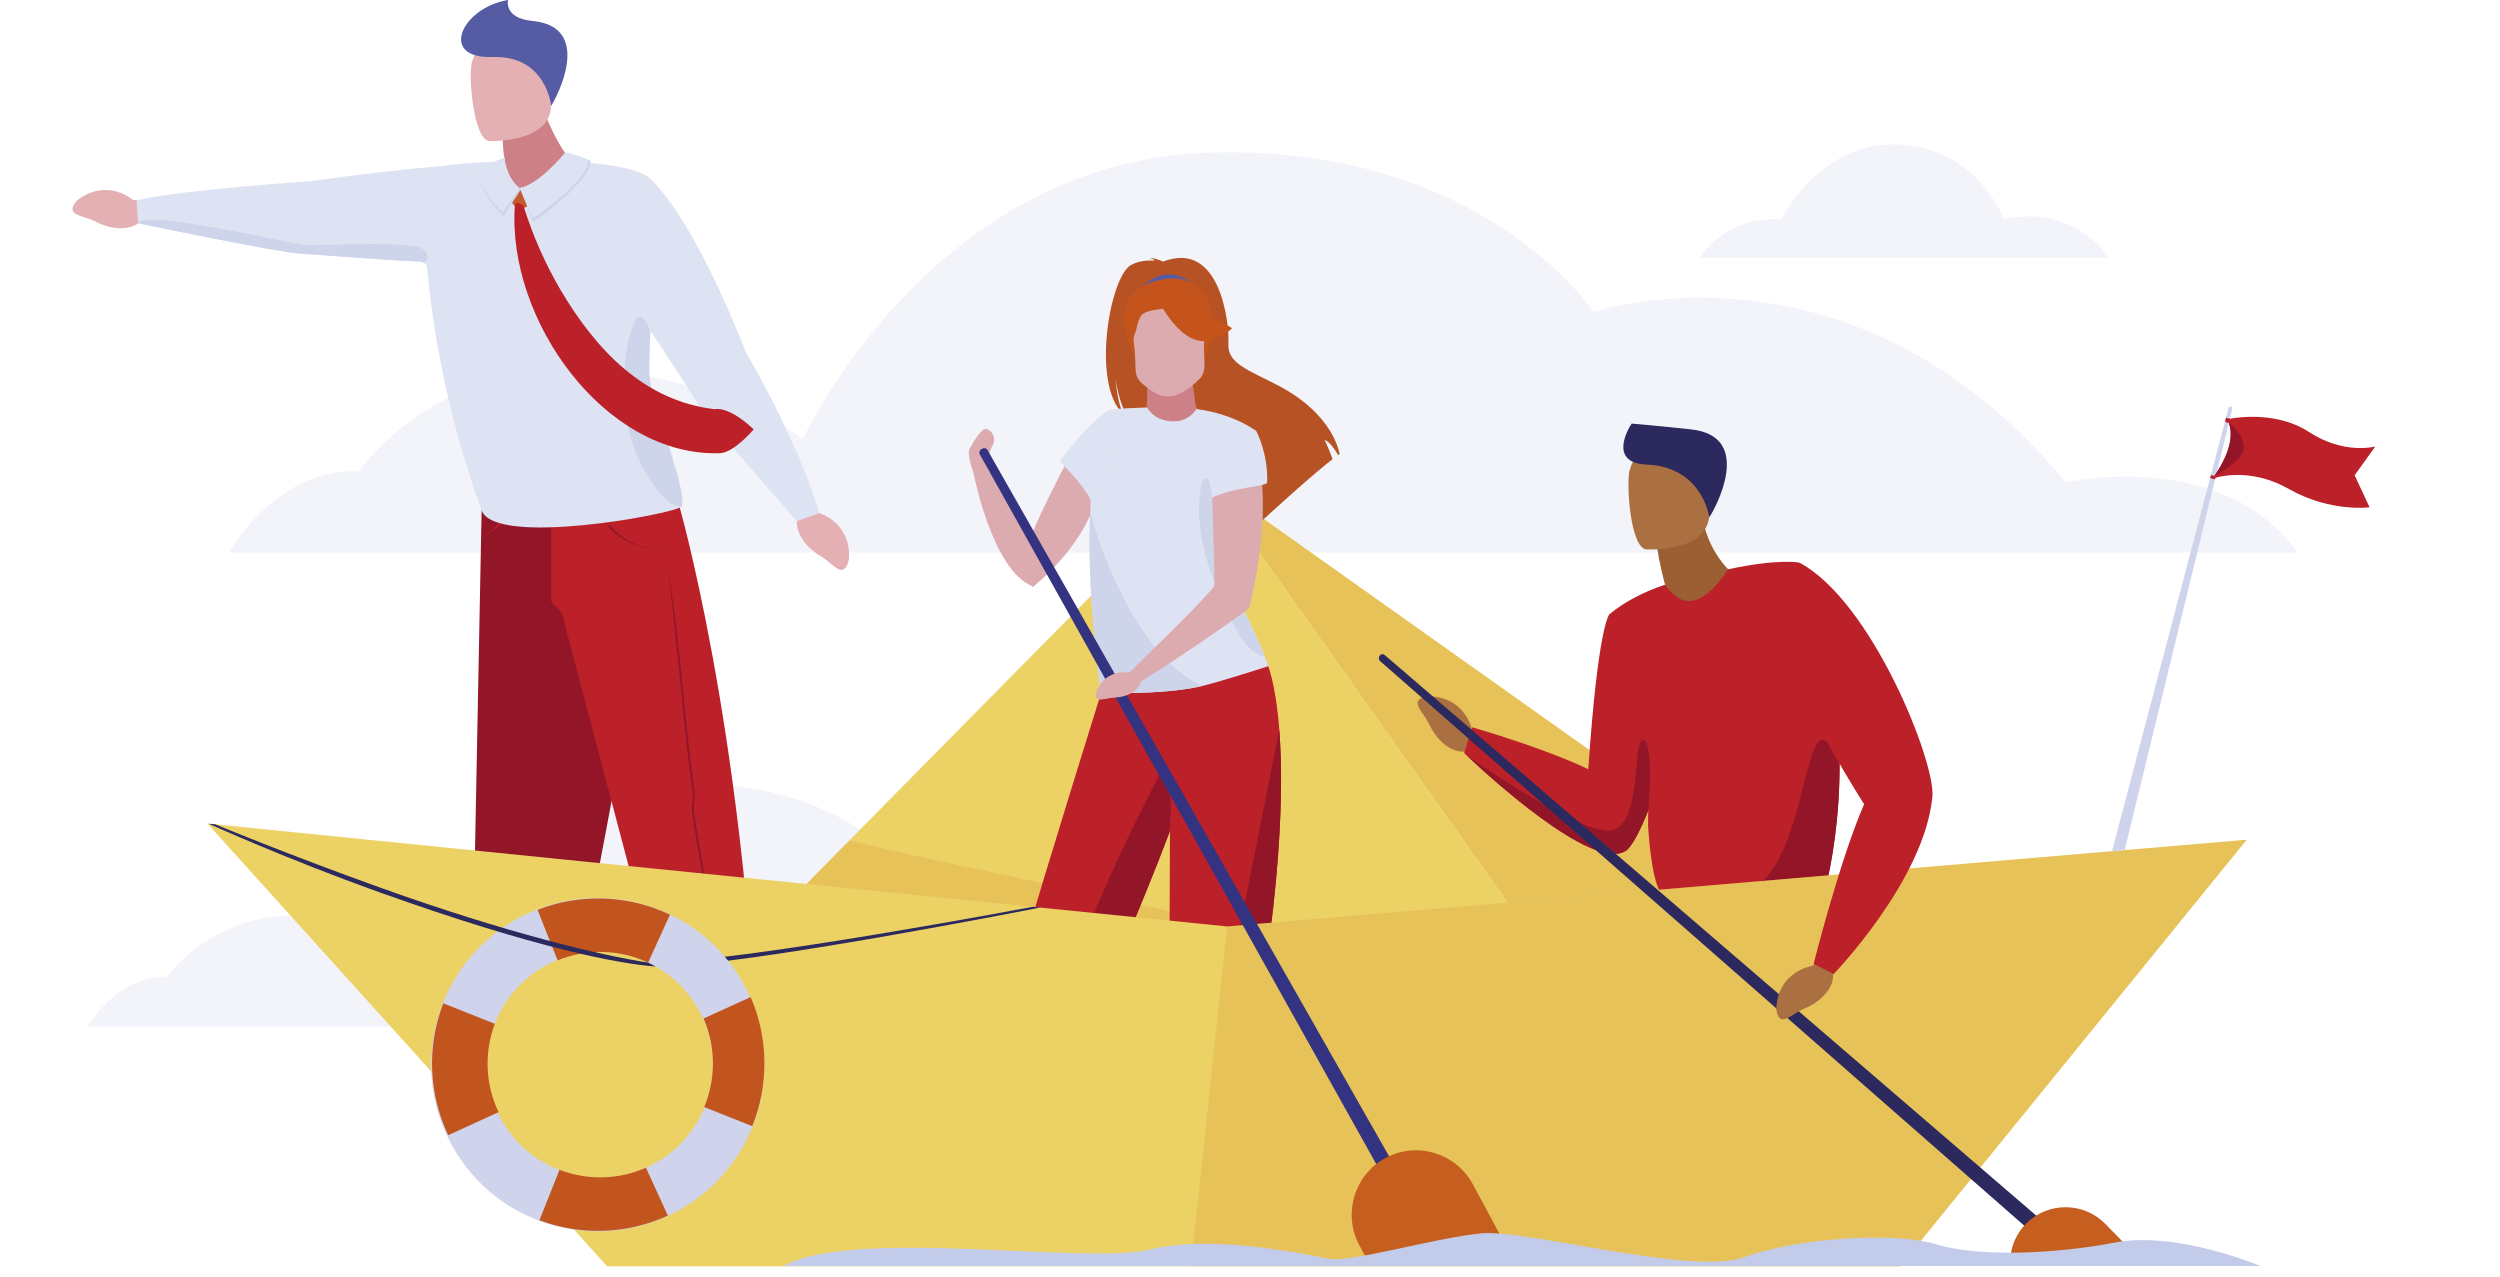 <svg xmlns="http://www.w3.org/2000/svg" xmlns:xlink="http://www.w3.org/1999/xlink" id="Слой_2" viewBox="0 0 2744.9 1402" style="enable-background:new 0 0 2744.9 1402;"><style>.st0{opacity:0.4;fill:#DEE3F4;enable-background:new ;} .st1{fill:#ECD165;} .st2{opacity:0.2;fill:#D3892A;enable-background:new ;} .st3{fill:#DCABB0;} .st4{fill:#575BA3;} .st5{fill:#B65224;} .st6{fill:#CD8085;} .st7{fill:#C4541C;} .st8{fill:#BC2029;} .st9{fill:#931628;} .st10{fill:#DDE3F2;} .st11{fill:#CED4EA;} .st12{fill:#9C5F33;} .st13{fill:#AB7041;} .st14{fill:#2B295E;} .st15{fill:#E5B0B4;} .st16{fill:#555CA3;} .st17{fill:#C3592D;} .st18{fill:#333381;} .st19{fill:#C55E1E;} .st20{fill:#CFD4EC;} .st21{fill:#C2541E;} .st22{fill:#C2CBEA;}</style><title>riskass</title><path class="st0" d="M183 1072.9s46.7-67.8 140.7-67.8 155.1 46.5 155.1 46.5S564 867.4 747.5 860.9s257.8 106 257.8 106 172.6-58 314.6 113.5c0 0 103.6-23.5 154.4 46.7H96.5C96.5 1127 127.5 1070.8 183 1072.9z"/><path class="st0" d="M394 517.3s77.1-111.9 231.9-111.9 255.6 76.7 255.6 76.7 140.5-303.6 443.1-314.4 425 174.8 425 174.8 284.5-95.7 518.6 187.1c0 0 170.7-38.8 254.6 77H251.4S302.6 513.9 394 517.3z"/><polygon class="st1" points="1996.6,1001.9 1324.9,525.4 1701.1,1055.6"/><polygon class="st1" points="1701.1,1055.6 1345.4,1040.9 954.8,1024.7 836.8,1019.8 875.7,980.4 932.4,923 947.6,907.5 1324.9,525.4 1609.6,926.7"/><polygon class="st2" points="1996.6,1001.9 1324.9,525.4 1701.1,1055.6"/><path class="st2" d="M1347.3 1015.3l-392.5 9.3-118-4.9 38.9-39.4 56.7-57.4C1041.7 949.2 1199.6 979.9 1347.3 1015.3z"/><path class="st0" d="M1955.7 241s42.4-86.7 129.4-82.2c87 4.5 115.4 82.2 115.4 82.2s69-20.9 115.4 42.2h-449.8C1866.2 283.1 1893.9 236.2 1955.7 241z"/><path class="st3" d="M1182 487.2S1120.2 6e2 1124 618s10.1 26.3 10.1 26.3 61.4-46.7 72.9-109.9-25-47.2-25-47.2z"/><polygon class="st3" points="1345.8,1232.2 1328.9,1303.2 1303.6,1303 1302.7,1232.2"/><path class="st4" d="M1316.1 1296.9c28.6-1.2 29.7 27.8 29.7 27.8h-58.4C1287.3 1324.7 1287.5 1295.7 1316.1 1296.9z"/><polygon class="st3" points="1126.6,1235.2 1085.3,1303.2 1060.1,1303 1080.4,1225.8"/><path class="st4" d="M1072.5 1296.9c28.6-1.2 29.7 27.8 29.7 27.8h-58.4S1044 1295.7 1072.5 1296.9z"/><path class="st5" d="M1233.3 454.7c-3.2-6.7-6.8-18.5-8.6-39.5.3 2.1 3.9 28.7 14.1 43.7 42 27.5 122.3 119.5 120.8 136.9.0.0 8.9-8.3 21.8-20.2l3-17.9c1.6 3.2 1.7 9.3 1.6 13.7 24.1-22.1 58.6-53.2 77.1-67.2-2.3-7.5-8.5-20.6-8.7-21.1 5.4 1.5 11.8 11.4 14.9 16.6.5-.4 1-.7 1.5-1 0 0-5.5-43.4-68.1-75.8-32.8-17-55.3-24-54-45.6s-8.6-114.4-71.6-90.1c0 0-10.1-4.5-14.7-3.8.0.0 3.7.7 5.6 2.7-7.3-.4-17.8.1-26.5 5.1C1218.5 304.2 1197.9 422 1233.3 454.7z"/><path class="st6" d="M1257.8 468.1c1.2-6.3 2.2-52.3 2.2-52.3l48.3-2.4c3.4 16.2 2.7 37.2 8.8 38.5.2.0-9.3 18.8-23.7 22.8C1278 478.9 1257.2 471 1257.8 468.1z"/><path class="st4" d="M1307.1 309.8s-25.5-21.8-51.7 4.4C1255.4 314.1 1271.9 309.4 1307.1 309.8z"/><path class="st7" d="M1322.4 396c4.2-11.2 7.4-22.8 9.6-34.6 2.3-13.2-4.4-62-53.5-55-9.9 1.4-19.3 4.9-27.7 10.5-10.7 7.2-26 22.8-8.8 65.4l4.5 14.4L1322.4 396z"/><path class="st3" d="M1254.9 421.8c13.7 11.2 30.7 26.3 62.6-6.3 6.2-6.4 5.1-15.4 4.5-28.4-.7-15.4 2.3-25.1-.1-33.8-2.8-10.4-12.2-14.5-31.2-14.8-34.7-.4-51.6 8.7-48 25.6C1250.9 402.1 1241 410.4 1254.9 421.8z"/><path class="st7" d="M1275.9 337.2s17.1 30.9 38.3 36.4 38.6-13.3 38.6-13.3S1286.3 319.6 1275.9 337.2z"/><path class="st7" d="M1277 339s-20.5 1.1-24.6 8.3-4.2 14.9-6.3 18.9c-1.2 2.6-1.7 5.5-1.4 8.3.0.0-10.9-23.6-6.8-30.2C1250.8 323.6 1277 339 1277 339z"/><path class="st8" d="M1285 1259.9h67.8c53.3-242.3 57.6-383.2 51.8-458.8-4.2-54.7-13.9-74-13.9-74l-105.3-1.3C1285.4 725.9 1282.5 1259.9 1285 1259.9z"/><path class="st8" d="M1062.2 1260.7h70.4s89.9-184.3 151.3-346.5c28-73.9 50-143.1 55-188.3h-119C1219.9 725.9 1076.9 1180.7 1062.2 1260.7z"/><path class="st9" d="M1132.6 1260.7s89.9-184.3 151.3-346.5c1.8-22.5 4.7-54.8-9.4-66C1274.4 848.3 1124.7 1125.5 1132.6 1260.7z"/><path class="st9" d="M1308.7 1259.9h44.1c53.3-242.3 57.6-383.2 51.8-458.8C1391.3 868.5 1315.7 1252.3 1308.7 1259.9z"/><path class="st10" d="M1196.3 592.1v6.9c.4 82.7 12.6 161.7 12.6 161.7s65.8 2.6 108.9-7c.9-.2 1.9-.4 3-.7 21.5-5.3 72-21.6 72-21.6-1.3-3.3-2.5-6.5-3.8-9.6-16.1-40.1-28.3-57.7-30.2-70-3.5-23-3.6-46.8-1.8-69.3 3.1-37.2 10.6-73.9 22.1-109.3-15.9-12-43.4-21.7-65.4-24-5 7.2-13.1 13.8-26.3 13.4-15.2-.4-23.5-8-28-15.2-32.9.9-40.4 2.5-40.4 2.5-13.7 27.7-19.9 68.1-22 110.6C1196.6 571 1196.3 581.5 1196.3 592.1z"/><path class="st10" d="M1163.6 506.5s34.5 34.4 34.8 46.9l18-27.7 2.6-75.8C1219 449.9 1200.3 456.7 1163.6 506.5z"/><path class="st11" d="M1338.9 649.1c6.5 9.3 19.1 65.5 50.3 72.6-16.1-40.1-28.3-57.7-30.2-70-3.5-23-3.6-46.8-1.8-69.3-10.4-18.3-18.2-30.8-18.2-30.8-.8-3-16.6-51.7-21.7-8.1S1331.5 638.8 1338.9 649.1z"/><path class="st11" d="M1196.3 592.1v6.9c.4 82.7 12.6 161.7 12.6 161.7s65.8 2.6 108.9-7c.9-.2 1.9-.4 3-.7-73.6-29.9-119.1-165.9-123.8-192.5C1196.6 570.9 1196.4 581.5 1196.3 592.1z"/><path class="st3" d="M1067.2 511.4s20.4 115.6 67.7 132.9c0 0 20.8-28-10.5-77-12.4-19.4-30.4-41.5-39.7-50C1070.5 504.4 1067.2 511.4 1067.2 511.4z"/><path class="st3" d="M1068.9 519.1s-7.7-20.1-4.3-26.3 12.6-23 18.4-21.8 11.6 9.9 6.8 18.1-2.9 13.5-6.3 17.9 6.8 15.7 6.8 15.7L1068.9 519.1z"/><path class="st12" d="M1829.1 645.4c-7.4-26.5-9.3-42.5-9.3-42.5l47.8-47.6c4.2 58 44.2 81.9 44.2 81.9s-65.9 41.6-107.5 33.2C1810.9 660.6 1819.3 652.1 1829.1 645.4z"/><path class="st13" d="M1807.4 603.2s67.6 4 69.4-38.1 11.8-70-31.3-74.3-52.2 11.4-56.2 25.3S1789.9 601.1 1807.4 603.2z"/><path class="st14" d="M1876.7 568s-7.2-55.4-68.7-57.9c-42.1-1.7-20.7-39-16.5-45 0 0 32.3 2.7 65.5 6.4C1926.7 479.2 1883 559 1876.7 568z"/><path class="st13" d="M1626.9 814.7l-10.6-13.3s-7.2-36.3-47.8-36.9c0 0-16.6 1-10.8 11.9s5.1 6.1 13 21.7 22.1 27 34.6 27.1h13.9L1626.9 814.7z"/><path class="st8" d="M1607.6 826.8s1.1 1.1 3.2 3.1c20.9 19.8 137.7 127.5 174 104.4 6.9-4.4 15.8-21.9 24.9-44.5.0 4.9-.1 10.2-.2 15.8.0.1 2.9 59.5 14 74.5l107.6-9.7 72.9 6.2c6.6-27 16.3-77.6 15.7-141.5-.5-62.9-11-138.6-44-217.3.0.0-21.7-4.9-78.4 7.3-7.3 11.4-23.3 33.4-41.5 34.7-12.3.8-20.3-8.2-27.8-17.8-21.6 7.3-43.1 17.7-60.9 32.4.0.0-12.5 11.5-23.2 170.2.0.0-38.3-19.7-127.5-46.1L1607.6 826.8z"/><path class="st9" d="M1610.9 829.9c20.9 19.8 137.7 127.5 174 104.4 6.9-4.4 15.8-21.9 24.9-44.5.0 4.9 6.5-76.7-5.6-77.4-12.3-.7-.6 92.7-35 99.3C1741.2 917.1 1645.1 853.4 1610.9 829.9z"/><path class="st9" d="M1931.2 970.5l72.9 6.2c6.6-27 16.3-77.6 15.7-141.5-3.1-10.5-8.5-20.6-18-22.7C1982.2 808.2 1976.7 937.6 1931.2 970.5z"/><path class="st15" d="M160.6 220l-14.6-.5s-27.8-24.4-60.4-.2c0 0-12.6 10.9-1.3 16.1s7.8 1.7 23.5 9.3 34 8 44 .4l14.7-.6L160.6 220z"/><path class="st6" d="M551.7 141.3s0 24.6 2.3 32.5l6.8 69.9 61.3-73.5s-16.2-20.5-29.2-60.7L551.7 141.3z"/><path class="st15" d="M537 154.8s66.8 3 68.1-38.6 10.7-69.3-31.9-73S521.8 55.1 518 68.9 519.6 152.9 537 154.8z"/><path class="st16" d="M605.1 116.2s-5-55.6-64.5-53.6S506.8 8.3 557.9.0c0 0-5.3 19.9 26.8 23C652.3 29.6 611.1 107.4 605.1 116.2z"/><path class="st9" d="M528.8 560.2l199.4-8.6s-52.8 335.8-117.9 633.8l-93.8 6.8 12.3-632z"/><path class="st8" d="M528.2 588.4c10.9-2.7 21.1-15.6 21.3-15.7l1.9 1.5C550.9 574.8 539.9 585.5 528.2 588.4z"/><path class="st8" d="M744.3 550s71.7 243.6 88.4 628.1l-79.9 9.7L622.4 694.2s-3.3-16.3-5.3-20.2c-2.3-4.5-11.7-13.2-11.7-13.2v-86.7L744.3 550z"/><path class="st9" d="M736.5 602.9c-45.2 5.5-68.9-25-69.1-25.3l1.9-1.5c.2.3 24 32.8 68.8 26.5L736.5 602.9z"/><path class="st9" d="M805.7 1112.1c-13-46.9-25.9-102.9-36.3-161.6-1.6-9-3.2-18.2-4.7-27.5-1.7-10.2-3.3-20.6-4.9-30.8-.5-3.5-.1-7.7.4-11.7.4-3.8.9-7.7.4-10.7-5.7-38.8-9.2-74.6-12.3-106.1-.8-8.3-1.6-16.4-2.4-24.3C738.5 667.6 734 627 734 626.6c.1.4 6.7 40.5 14.1 112.3.8 7.9 1.6 16 2.4 24.3 3.1 31.5 6.6 67.2 12.3 106 .5 3.4.0 7.4-.4 11.4s-.9 7.9-.4 11c1.6 10.2 3.2 20.5 4.9 30.7 1.5 9.3 3.1 18.5 4.7 27.5 10.4 58.7 21.8 115.4 34.8 162.2L805.7 1112.1z"/><path class="st15" d="M887.5 551.6l12.2 11.8s35.5 10.6 32.3 51c0 0-2.5 16.5-12.9 9.7s-5.6-5.7-20.4-15-24.8-24.5-23.7-37l1.3-13.9L887.5 551.6z"/><path class="st10" d="M899.7 563.4l-24.8 8.8S773.5 457 770.1 449.7c-1.9-4.2-31-48.8-56-86.8v1c-1.3 25.5-2.2 46.8.1 57.8 8.6 40.7 39.6 117 34.3 134.2-.1.2-.3.5-.5.6-11.7 8.5-204.7 44.1-219.2 3.8-38.1-105.2-53.7-198.4-59.7-265.5-.4-4.2-3.8-7.5-8.1-7.7-52.5-2.2-119.5-8.2-131.4-8.6-19.4-.5-177.9-33.3-177.9-33.3l-1.7-25.4c52.3-11.7 191.6-20.9 191.6-20.9 65.3-9.2 110.9-14 142.5-16.4 18.1-3 39.6-4.3 58.5-4.9.5 1 7.9 8.9 7.5 16.8 6.6 14.3 14.3 28.5 22.9 28.8 11 .3 69.2-44.7 69.2-44.7s59 3.3 72.8 18.7c8.4 9.3 45.5 42.5 104.5 190.6C819.5 387.6 875.1 481.2 899.7 563.4z"/><path class="st11" d="M748.6 555.8c-.1.2-.3.5-.5.6-9.2-.6-25.2-9.1-45.3-49.3-32.4-64.8-12.2-150.7-3.2-158.2 5.3-4.4 10.8 5.7 14.5 14.9-1.3 25.5-2.2 46.8.1 57.8C722.9 462.3 753.9 538.6 748.6 555.8z"/><path class="st17" d="M588 210l-28.8-2.6s-3.6.8-2.8 5.4 10.5 16.6 14 17.2S596 218.2 588 210z"/><path class="st11" d="M553 173.8s4.2 23.7 19.1 34l-19.5 29.7s-27.2-27.6-28.1-49.7c0 0 21.6-12.6 28.5-14z"/><path class="st10" d="M554 173.8s1.8 22.4 16.6 32.8l-18.8 27s-24.8-24.7-28.7-47.1C523.1 186.5 547.2 175.2 554 173.8z"/><path class="st11" d="M622.8 168.7s-30.7 33.7-52.1 37.8l15 37.1s64.1-44.3 62.5-67.1C648.2 176.6 629.8 168.4 622.8 168.7z"/><path class="st10" d="M620.3 167.7s-28.2 34.8-49.7 38.9l14.6 33s62.1-41.3 60.5-64C645.8 175.5 627.3 167.3 620.3 167.7z"/><path class="st8" d="M575.3 227.7c9.9 31.5 23.3 61.7 39.9 90.2 39.7 67.2 92.5 122.4 169.6 131.4.0.0 14.4-4.5 42.7 22.1.0.0-21.4 25.7-37.2 26.2-126.4 4.1-234-146.8-225-272.1C565.5 221.3 573.1 222.8 575.3 227.7z"/><path class="st11" d="M466.2 289.1c-1.4-1.2-3.2-1.9-5.1-2-52.5-2.2-119.5-8.2-131.4-8.6-19.4-.5-177.9-33.3-177.9-33.3 2-16.5 168.4 22.4 181.9 23.8s121.5-6 132 5.5C471.3 280.7 469.3 285.8 466.2 289.1z"/><polygon class="st1" points="2466.8,922 2086.2,1390.4 666.6,1390.4 227.7,904.2 1347.3,1017.2"/><polygon class="st2" points="2466.8,922 2086.2,1390.4 1307.7,1390.4 1347.3,1017.2"/><path class="st18" d="M1548.1 1335.9l7.5-4.3c2-1.1 2.7-3.7 1.6-5.7l-472.9-831.7c-1.1-2-3.7-2.7-5.7-1.6l-1.2.7c-2 1.1-2.7 3.6-1.6 5.6l466.6 835.3C1543.5 1336.3 1546 1337 1548.1 1335.9 1548 1335.9 1548 1335.9 1548.1 1335.9z"/><path class="st19" d="M1504 1388.6l-11.5-21.4c-18.4-34.4-5.6-77.2 28.7-95.8 34.4-18.4 77.2-5.6 95.8 28.7l47.7 88.5H1504z"/><path class="st20" d="M2451 448.5c0 .2.0.3-.1.5l-2.6 10.7-1.1 4.6-13.3 54.4-.7 2.8-.4 1.5-.7 3-99.3 407.4-13.9 1.2 107.7-409.7.9-3.4 15.4-58.7 1.1-4.3 2.8-10.7c.3-1 1.3-1.7 2.4-1.4C2450.3 446.6 2451 447.5 2451 448.5z"/><path class="st8" d="M2608 490.2s-34 9.5-73-16c-33.4-21.8-75.3-16.5-86.7-14.5-.1.0-3.5-.7-4.2-1.2l-1.1 4.3s2.4 1.8 4.2 1.5c8.2 21.6-9.5 49.3-15.9 58.3l-3.7-1.1-.9 3.4c1.7.7 3.6 1.1 5.4 1.3l.4-1.7c10.4-2.8 43.1-9 80.8 12.5 45.2 25.7 88.4 20 88.4 20l-16.4-35.2L2608 490.2z"/><path class="st9" d="M2463.6 492.3c-1.3 14.2-32.4 30.3-32.4 30.3 6.4-8.9 24.1-36.6 15.9-58.3C2447.7 464.8 2464.9 478.3 2463.6 492.3z"/><path class="st14" d="M728.2 1060.8v-5c87.4-.2 402.7-59.6 405.9-60.2l8.3.8C1139.2 997.1 816.1 1060.7 728.2 1060.8z"/><path class="st20" d="M824.1 1095.9c-40.3-92.7-148.2-135.1-240.8-94.7-92.7 40.4-135.1 148.2-94.7 240.9 40.3 92.7 148.2 135.1 240.9 94.7C822 1296.4 864.4 1188.6 824.1 1095.9zm-50.9 120.8c-26.4 63.2-99 93.1-162.2 66.7-63.2-26.4-93.1-99-66.7-162.2s99-93.1 162.2-66.7c46.2 19.3 76.2 64.4 76.3 114.4C782.7 1185.3 779.5 1201.6 773.2 1216.7z"/><path class="st21" d="M735.6 1004.3l-24 52.6c-31.3-14.7-67.3-15.6-99.4-2.5l-22-55.4C637.4 980.6 690 982.5 735.6 1004.3z"/><path class="st21" d="M733.3 1334.7c-44.4 20.4-95.2 22.3-141 5.1l22-55.4c30.7 11.8 64.8 11 94.9-2.3L733.3 1334.7z"/><path class="st21" d="M547.4 1221.1l-55.3 25.3c-21.6-45.5-23.6-97.9-5.4-144.8l56.6 22.5C531.4 1155.7 532.9 1190.7 547.4 1221.1z"/><path class="st21" d="M839.3 1167.7c0 23.6-4.5 46.9-13.4 68.8l-52.7-21c13-31.2 12.7-66.3-.7-97.2l51.7-23.6C834.2 1117.7 839.3 1142.6 839.3 1167.7z"/><path class="st14" d="M719.9 1061.2c-39.4-2.8-130.5-19.7-302.7-81.3-102.8-36.8-187.2-75.1-188.1-75.5l7.3.7c.9.4 79.8 33.2 182.5 70 135.8 48.7 239.7 73.7 292.7 81.8l2.8 1.4L719.9 1061.2z"/><path class="st14" d="M2228.2 1350.7l11.1-12.9-718.9-618.6c-1.6-1.4-3.9-1.2-5.3.4-1.7 1.9-1.5 4.9.5 6.5l712.6 624.6z"/><path class="st13" d="M2003 1050.6l-13.7 10s-36.6 5.6-39 46.1c0 0 .2 16.7 11.4 11.4s6.3-4.9 22.3-12c15.9-7.2 28-20.8 28.6-33.4l.6-13.9L2003 1050.6z"/><path class="st8" d="M1975.9 617.9s-36.9 56.2-16.5 104.5c29.5 69.8 87.3 160.6 87.3 160.6-26.8 61.5-55.4 175.3-55.4 175.3l22 11.1s99.8-103.1 108.4-194.9C2125.1 836.4 2054.9 659.9 1975.9 617.9z"/><path class="st19" d="M2207 1385.9c.1-16.3 6.7-31.8 18.3-43.2 24.2-23.4 62.7-22.9 86.3 1.1l42 43.1L2207 1385.9z"/><path class="st22" d="M2322.6 1364.2c-68 13-151.9 16-196.9 2s-152.4-7.2-209.9 14-240.6-31-290.2-26-142.6 32-165.6 28-127-27.6-196.9-10.3-325-24.8-403 18.2l1621.6-.1C2481.6 1390 2390.6 1351.3 2322.6 1364.2z"/><path class="st3" d="M1204 758.4c11.1-25 35.6-19.9 35.6-19.9l1.2-.6c16.2-16.7 78.7-76.1 92.2-94.2 2-2.7-5.5-186.7-5.5-186.7 15.5 3.8 30.6 9.2 45 16.1.0.0 32.2 55.2-.8 194.7.0.0-45 33.6-118.9 80.7l-1.3 3c-3.4 7.8-14.2 13.5-26 14.3s-8.6 1.6-16.9 2.3S1204 758.4 1204 758.4z"/><path class="st10" d="M1391.3 529.7c.1 4.5-36.6 4.9-60.3 16.7l-17.1-97.2c.1.0 43.6 12.9 65.4 24C1379.3 473.1 1392.4 497.4 1391.3 529.7z"/></svg>
